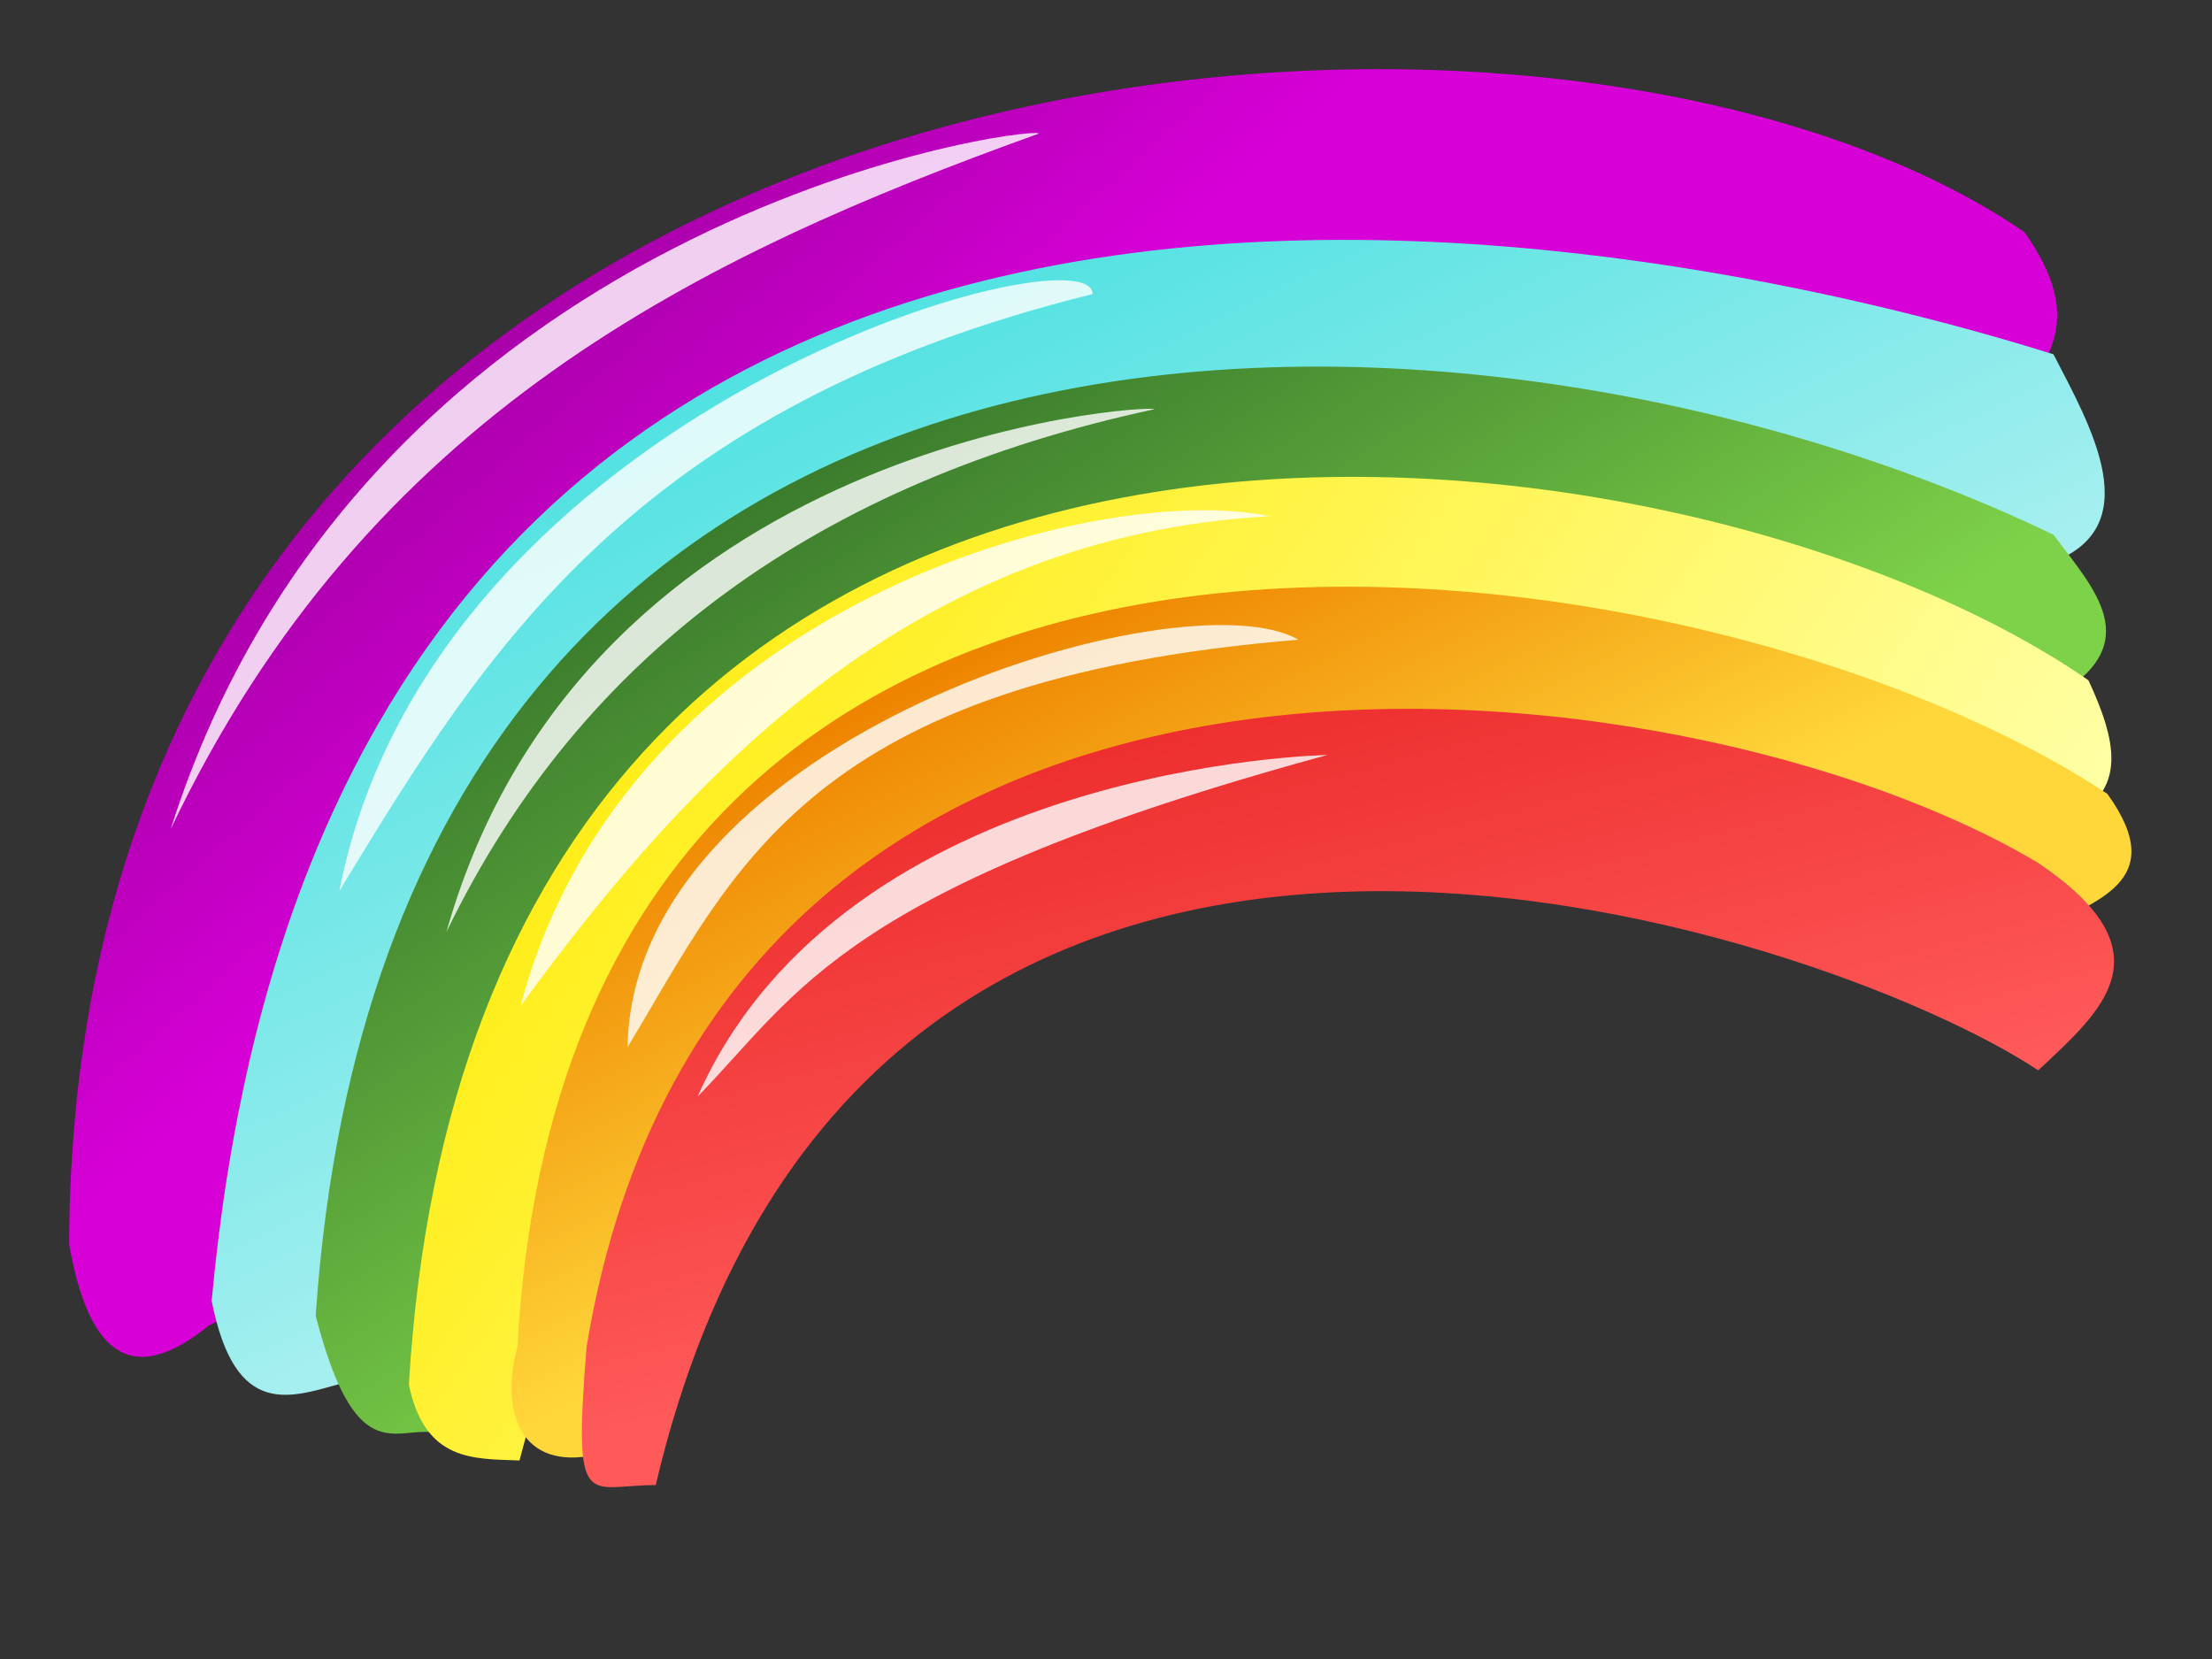 <?xml version="1.0" encoding="UTF-8" standalone="no"?>
<!DOCTYPE svg PUBLIC "-//W3C//DTD SVG 1.1//EN" "http://www.w3.org/Graphics/SVG/1.1/DTD/svg11.dtd">
<!-- Created with Vectornator (http://vectornator.io/) -->
<svg height="100%" stroke-miterlimit="10" style="fill-rule:nonzero;clip-rule:evenodd;stroke-linecap:round;stroke-linejoin:round;" version="1.1" viewBox="0 0 32 24" width="100%" xml:space="preserve" xmlns="http://www.w3.org/2000/svg" xmlns:xlink="http://www.w3.org/1999/xlink">
<rect x="0" y="0" width="32" height="24" fill="#333333" stroke="none"/>
<defs>
<linearGradient gradientTransform="matrix(1 0 0 1 -15.514 -0.516)" gradientUnits="userSpaceOnUse" id="LinearGradient" x1="24.822" x2="16.514" y1="10.831" y2="1.517">
<stop offset="0" stop-color="#d700d7"/>
<stop offset="1" stop-color="#6e006e"/>
</linearGradient>
<linearGradient gradientTransform="matrix(1 0 0 1 -15.514 -0.516)" gradientUnits="userSpaceOnUse" id="LinearGradient_2" x1="32.269" x2="23.246" y1="20.694" y2="1.822">
<stop offset="0" stop-color="#d1f6f6"/>
<stop offset="1" stop-color="#2adbdb"/>
</linearGradient>
<linearGradient gradientTransform="matrix(1 0 0 1 -15.514 -0.516)" gradientUnits="userSpaceOnUse" id="LinearGradient_3" x1="31.201" x2="23.865" y1="17.241" y2="5.82">
<stop offset="0" stop-color="#7ed249"/>
<stop offset="1" stop-color="#286325"/>
</linearGradient>
<linearGradient gradientTransform="matrix(1 0 0 1 -15.514 -0.516)" gradientUnits="userSpaceOnUse" id="LinearGradient_4" x1="23.462" x2="40.401" y1="7.415" y2="19.479">
<stop offset="0" stop-color="#ffea00"/>
<stop offset="1" stop-color="#ffffa4"/>
</linearGradient>
<linearGradient gradientTransform="matrix(1 0 0 1 -15.514 -0.516)" gradientUnits="userSpaceOnUse" id="LinearGradient_5" x1="34.631" x2="31.411" y1="15.302" y2="9.004">
<stop offset="0" stop-color="#ffd73b"/>
<stop offset="1" stop-color="#ee8400"/>
</linearGradient>
<linearGradient gradientTransform="matrix(1 0 0 1 -15.514 -0.516)" gradientUnits="userSpaceOnUse" id="LinearGradient_6" x1="31.621" x2="27.447" y1="19.317" y2="3.496">
<stop offset="0" stop-color="#ff5959"/>
<stop offset="1" stop-color="#d90000"/>
</linearGradient>
</defs>
<g id="g4795">
<path d="M3.021 19.176C1.86 20.122 1.264 19.516 1 17.997C1.062 0.323 22.072-1.583 29.286 3.357C30.253 4.725 29.488 5.227 29.202 5.968L3.021 19.176L3.021 19.176Z" fill="url(#LinearGradient)" fill-rule="nonzero" opacity="1" stroke="none"/>
<path d="M4.998 19.997C4.218 20.211 3.407 20.563 3.062 18.818C4.928-1.386 24.919 3.624 29.707 5.126C30.226 6.136 31.117 7.652 29.623 8.157C19.985 8.258 10.161 7.858 4.998 19.997L4.998 19.997Z" fill="url(#LinearGradient_2)" fill-rule="nonzero" opacity="1" stroke="none"/>
<path d="M6.251 20.719C5.69 20.659 5.129 21.211 4.567 19.034C5.656 3.038 21.296 3.691 29.707 7.736C30.291 8.522 31.075 9.308 29.707 10.094C20.267 7.738 10.242 6.724 6.251 20.719Z" fill="url(#LinearGradient_3)" fill-rule="nonzero" opacity="1" stroke="none"/>
<path d="M7.515 21.128C6.846 21.102 6.149 21.147 5.915 20.033C6.891 3.511 24.304 5.741 30.213 9.842C30.601 10.682 30.818 11.466 29.876 11.863C21.068 9.748 11.348 6.59 7.515 21.128L7.515 21.128Z" fill="url(#LinearGradient_4)" fill-rule="nonzero" opacity="1" stroke="none"/>
<path d="M8.528 21.063C7.458 21.241 7.252 20.313 7.486 19.484C8.275 4.981 24.844 7.726 30.486 11.484C31.424 12.786 30.253 13.034 29.486 13.484C12.243 6.798 10.709 13.995 8.528 21.063Z" fill="url(#LinearGradient_5)" fill-rule="nonzero" opacity="1" stroke="none"/>
<path d="M9.486 21.484C12.523 8.593 26.486 13.484 29.486 15.484C30.403 14.625 31.409 13.78 29.486 12.484C24.486 9.484 10.431 7.688 8.486 19.484C8.289 21.919 8.486 21.484 9.486 21.484Z" fill="url(#LinearGradient_6)" fill-rule="nonzero" opacity="1" stroke="none"/>
<path d="M2.469 11.995C5.323 5.993 10.139 3.691 15.033 1.931C14.824 1.817 5.271 3.151 2.469 11.995Z" fill="#ffffff" fill-opacity="0.812" fill-rule="nonzero" opacity="1" stroke="none"/>
<path d="M4.91 12.888C7.036 9.386 9.184 5.894 15.807 4.254C15.807 3.274 6.28 5.864 4.91 12.888Z" fill="#ffffff" fill-opacity="0.812" fill-rule="nonzero" opacity="1" stroke="none"/>
<path d="M6.458 13.483C8.419 9.429 11.88 6.958 16.7 5.92C16.626 5.847 8.478 6.332 6.458 13.483Z" fill="#ffffff" fill-opacity="0.812" fill-rule="nonzero" opacity="1" stroke="none"/>
<path d="M7.53 14.555C10.006 11.155 13.235 7.746 18.368 7.469C15.901 6.941 9.069 8.735 7.53 14.555Z" fill="#ffffff" fill-opacity="0.812" fill-rule="nonzero" opacity="1" stroke="none"/>
<path d="M9.078 15.15C10.631 12.577 11.703 9.831 18.784 9.255C17.119 8.292 9.156 10.655 9.078 15.15Z" fill="#ffffff" fill-opacity="0.812" fill-rule="nonzero" opacity="1" stroke="none"/>
<path d="M10.091 15.865C11.566 14.353 12.194 12.835 19.202 10.922C19.202 10.922 12.235 11.041 10.091 15.865Z" fill="#ffffff" fill-opacity="0.812" fill-rule="nonzero" opacity="1" stroke="none"/>
</g>
</svg>
